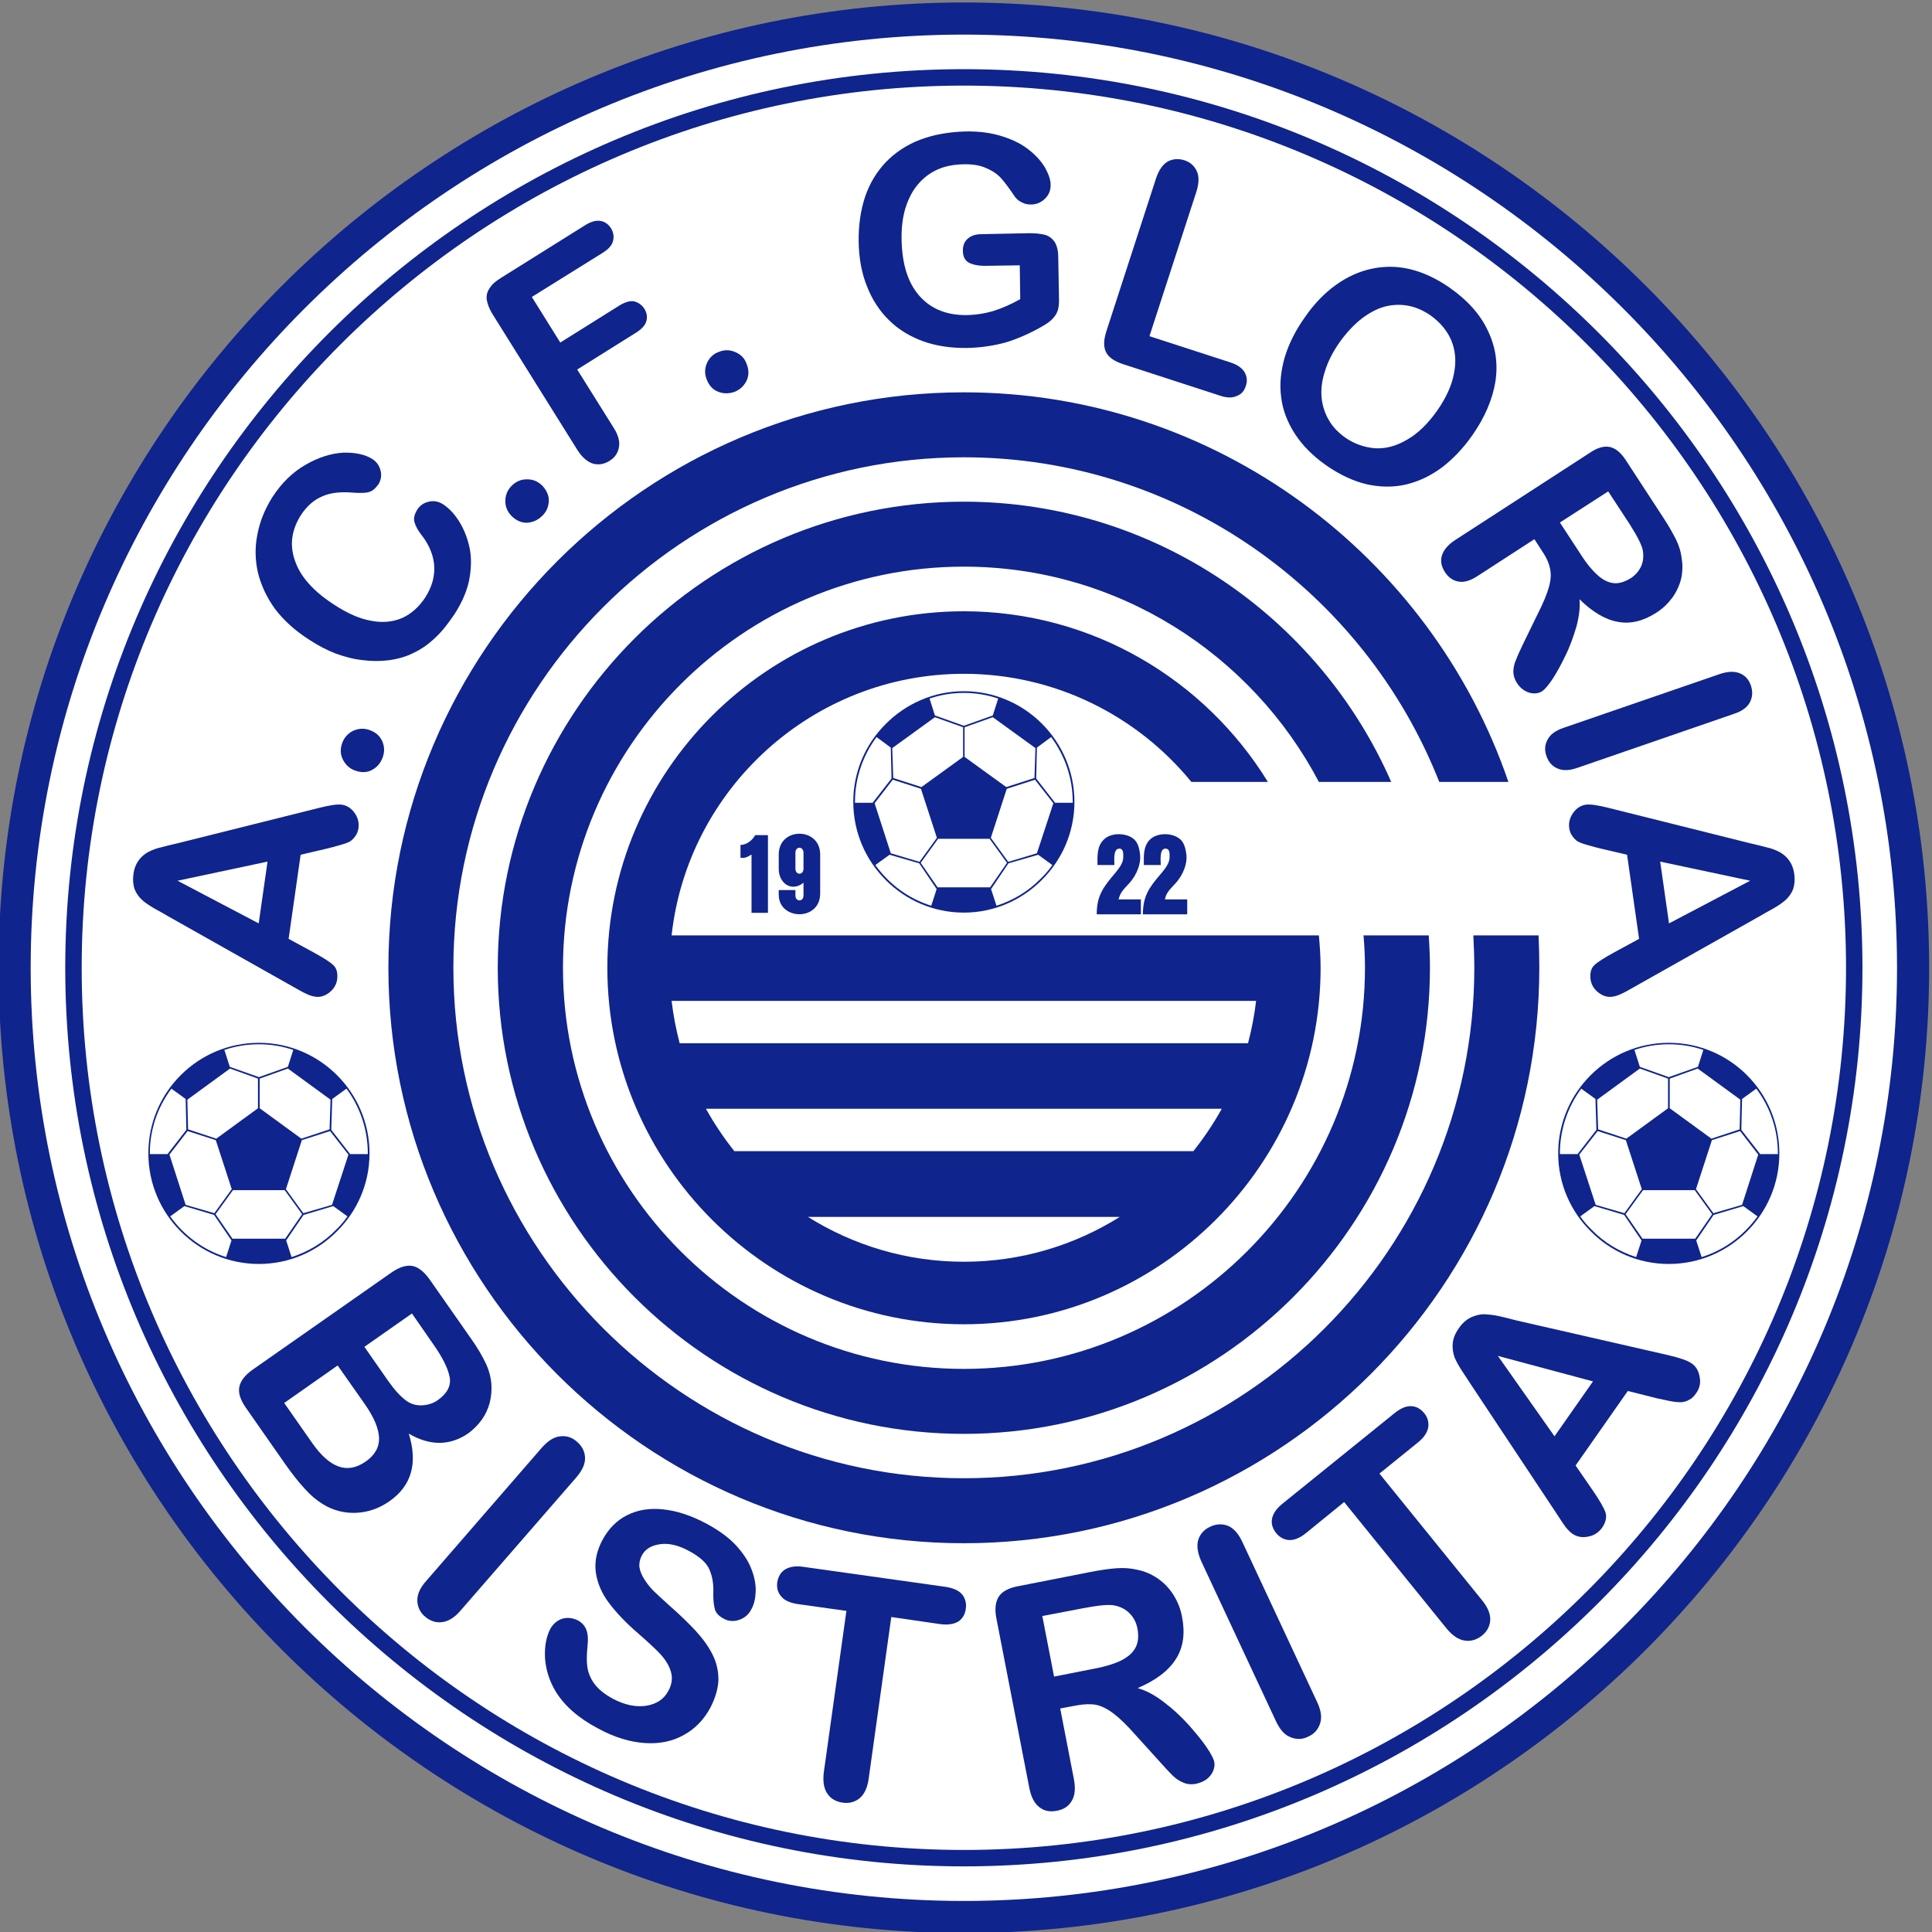 <?xml version="1.0" encoding="UTF-8" standalone="no"?>
<svg
   version="1.1"
   id="svg2"
   xml:space="preserve"
   width="275"
   height="275"
   viewBox="0 0 275 275"
   sodipodi:docname="acf-gloria-1922-bistrita-vector-logo.svg"
   inkscape:version="1.1 (c68e22c387, 2021-05-23)"
   xmlns:inkscape="http://www.inkscape.org/namespaces/inkscape"
   xmlns:sodipodi="http://sodipodi.sourceforge.net/DTD/sodipodi-0.dtd"
   xmlns="http://www.w3.org/2000/svg"
   xmlns:svg="http://www.w3.org/2000/svg"
   xmlns:rdf="http://www.w3.org/1999/02/22-rdf-syntax-ns#"
   xmlns:cc="http://creativecommons.org/ns#"
   xmlns:dc="http://purl.org/dc/elements/1.1/"><rect x="0" y="0" width="275" height="275" fill="#808080" stroke="none"/><defs
     id="defs6"><clipPath
       clipPathUnits="userSpaceOnUse"
       id="clipPath18"><path
         d="M 0,600 H 800 V 0 H 0 Z"
         id="path16" /></clipPath></defs><sodipodi:namedview
     pagecolor="#ffffff"
     bordercolor="#666666"
     borderopacity="1"
     objecttolerance="10"
     gridtolerance="10"
     guidetolerance="10"
     inkscape:pageopacity="0"
     inkscape:pageshadow="2"
     inkscape:window-width="1920"
     inkscape:window-height="1017"
     id="namedview4"
     inkscape:pagecheckerboard="true"
     showgrid="false"
     inkscape:zoom="1.4707821"
     inkscape:cx="99.606869"
     inkscape:cy="147.20059"
     inkscape:window-x="-8"
     inkscape:window-y="-8"
     inkscape:window-maximized="1"
     inkscape:current-layer="g10" /><g
     id="g10"
     inkscape:groupmode="layer"
     inkscape:label="acf-gloria-1922-bistrita-vector-logo"
     transform="matrix(1.333,0,0,-1.333,-341.655,591.679)"><g
       id="g12"
       transform="matrix(0.717,0,0,0.717,72.427,125.43)"><g
         id="g14"
         clip-path="url(#clipPath18)"><g
           id="g20"
           transform="translate(400,156.241)"><path
             d="m 0,0 c 79.164,0 143.759,64.595 143.759,143.759 0,79.164 -64.595,143.759 -143.759,143.759 -79.165,0 -143.759,-64.595 -143.759,-143.759 C -143.759,64.595 -79.165,0 0,0"
             style="fill:#0f248c;fill-opacity:1;fill-rule:nonzero;stroke:none"
             id="path22" /></g><g
           id="g24"
           transform="translate(400,161.024)"><path
             d="m 0,0 c 76.535,0 138.975,62.44 138.975,138.976 0,76.535 -62.44,138.975 -138.975,138.975 -76.535,0 -138.976,-62.44 -138.976,-138.975 C -138.976,62.44 -76.535,0 0,0"
             style="fill:#ffffff;fill-opacity:1;fill-rule:nonzero;stroke:none"
             id="path26" /></g><g
           id="g28"
           transform="translate(400,166.174)"><path
             d="m 0,0 c 73.688,0 133.826,60.139 133.826,133.826 0,73.687 -60.138,133.827 -133.826,133.827 -73.687,0 -133.827,-60.14 -133.827,-133.827 C -133.827,60.139 -73.687,0 0,0"
             style="fill:#0f248c;fill-opacity:1;fill-rule:nonzero;stroke:none"
             id="path30" /></g><g
           id="g32"
           transform="translate(400,168.619)"><path
             d="m 0,0 c 72.372,0 131.381,59.008 131.381,131.381 0,72.372 -59.009,131.38 -131.381,131.38 -72.373,0 -131.38,-59.008 -131.38,-131.38 C -131.38,59.008 -72.373,0 0,0"
             style="fill:#ffffff;fill-opacity:1;fill-rule:nonzero;stroke:none"
             id="path34" /></g><g
           id="g36"
           transform="translate(400,376.024)"><path
             d="M 0,0 C 32.096,0 59.666,-20.083 70.802,-48.346 H 81.1 C 69.561,-14.643 37.5,9.676 0,9.676 c -47.214,0 -85.701,-38.487 -85.701,-85.7 0,-47.213 38.487,-85.701 85.701,-85.701 47.213,0 85.701,38.488 85.701,85.701 0,1.607 -0.037,3.213 -0.111,4.82 h -9.713 c 0.074,-1.607 0.146,-3.213 0.146,-4.82 0,-41.846 -34.14,-76.023 -76.023,-76.023 -41.846,0 -76.024,34.177 -76.024,76.023 C -76.024,-34.142 -41.846,0 0,0"
             style="fill:#0f248c;fill-opacity:1;fill-rule:nonzero;stroke:none"
             id="path38" /></g><g
           id="g40"
           transform="translate(400,369.415)"><path
             d="M 0,0 C 28.371,0 52.91,-17.198 63.646,-41.736 H 52.873 C 42.868,-22.712 22.895,-9.676 0,-9.676 c -32.9,0 -59.702,-26.839 -59.702,-59.739 0,-32.9 26.802,-59.738 59.702,-59.738 32.9,0 59.738,26.838 59.738,59.738 0,1.607 -0.072,3.214 -0.218,4.82 h 9.712 c 0.11,-1.606 0.182,-3.213 0.182,-4.82 0,-38.231 -31.184,-69.415 -69.414,-69.415 -38.231,0 -69.415,31.184 -69.415,69.415 C -69.415,-31.184 -38.231,0 0,0"
             style="fill:#0f248c;fill-opacity:1;fill-rule:nonzero;stroke:none"
             id="path42" /></g><g
           id="g44"
           transform="translate(400,343.781)"><path
             d="M 0,0 C 13.619,0 25.852,-6.281 33.886,-16.103 H 45.277 C 35.93,-0.876 19.098,9.311 0,9.311 c -29.249,0 -53.093,-23.844 -53.093,-53.092 0,-29.248 23.844,-53.092 53.093,-53.092 29.248,0 53.129,23.844 53.129,53.092 0,1.606 -0.109,3.213 -0.256,4.82 H -43.526 C -41.116,-17.089 -22.493,0 0,0"
             style="fill:#0f248c;fill-opacity:1;fill-rule:nonzero;stroke:none"
             id="path46" /></g><g
           id="g48"
           transform="translate(368.378,308.179)"><path
             d="M 0,0 V 8.69 C -0.438,8.435 -0.913,8.07 -1.643,8.216 v 1.899 c 0.876,0 1.752,0.657 2.191,1.46 H 2.446 V 0 Z"
             style="fill:#0f248c;fill-opacity:1;fill-rule:nonzero;stroke:none"
             id="path50" /></g><g
           id="g52"
           transform="translate(374.914,317.125)"><path
             d="m 0,0 v -2.374 c 0,-0.985 1.205,-0.985 1.205,0 V 0 C 1.205,0.986 0,1.022 0,0 m 0,-5.55 v -0.804 c 0,-0.986 1.205,-0.986 1.205,0 v 1.899 c -1.716,-1.424 -3.688,-0.146 -3.688,2.045 v 2.154 c 0,4.127 6.171,4.127 6.171,0 v -5.806 c 0,-4.162 -6.171,-4.016 -6.171,-0.182 v 0.694 z"
             style="fill:#0f248c;fill-opacity:1;fill-rule:nonzero;stroke:none"
             id="path54" /></g><g
           id="g56"
           transform="translate(419.791,307.96)"><path
             d="m 0,0 c 0,2.702 0.877,3.944 2.701,6.098 0.841,0.986 1.242,1.716 1.242,2.337 0,0.475 0.11,1.351 -0.584,1.351 -0.949,0 -0.73,-1.789 -0.73,-2.446 H 0.109 C 0.109,8.691 0,10.115 1.059,11.137 2.081,12.16 4.163,12.16 5.33,11.356 6.025,10.881 6.354,10.042 6.463,8.764 6.572,7.595 6.025,5.879 4.746,4.528 4.053,3.761 3.506,3.287 3.25,2.228 H 6.572 V 0 Z"
             style="fill:#0f248c;fill-opacity:1;fill-rule:nonzero;stroke:none"
             id="path58" /></g><g
           id="g60"
           transform="translate(426.656,307.96)"><path
             d="m 0,0 c 0.036,2.702 0.875,3.944 2.738,6.098 0.84,0.986 1.241,1.716 1.241,2.337 0,0.475 0.111,1.351 -0.62,1.351 -0.914,0 -0.693,-1.789 -0.693,-2.446 h -2.52 c 0,1.351 -0.11,2.775 0.913,3.797 1.058,1.023 3.14,1.023 4.272,0.219 C 6.061,10.881 6.354,10.042 6.499,8.764 6.608,7.595 6.061,5.879 4.783,4.528 4.09,3.761 3.505,3.287 3.286,2.228 H 6.608 V 0 Z"
             style="fill:#0f248c;fill-opacity:1;fill-rule:nonzero;stroke:none"
             id="path62" /></g><g
           id="g64"
           transform="translate(400,341.188)"><path
             d="m 0,0 c 9.055,0 16.468,-7.412 16.468,-16.468 0,-4.565 -1.863,-8.654 -4.857,-11.648 C 8.617,-31.11 4.527,-32.973 0,-32.973 c -9.056,0 -16.468,7.413 -16.468,16.505 0,4.528 1.862,8.654 4.856,11.612 C -8.618,-1.862 -4.528,0 0,0"
             style="fill:#0f248c;fill-opacity:1;fill-rule:nonzero;stroke:none"
             id="path66" /></g><g
           id="g68"
           transform="translate(393.61,326.656)"><path
             d="m 0,0 -4.199,1.351 -2.702,-3.505 2.41,-7.45 4.272,-1.277 2.593,3.578 z"
             style="fill:#ffffff;fill-opacity:1;fill-rule:nonzero;stroke:none"
             id="path70" /></g><g
           id="g72"
           transform="translate(399.89,331.403)"><path
             d="m 0,0 v 4.418 l -4.199,1.497 -6.354,-4.601 0.146,-4.455 4.199,-1.351 z"
             style="fill:#ffffff;fill-opacity:1;fill-rule:nonzero;stroke:none"
             id="path74" /></g><g
           id="g76"
           transform="translate(406.316,326.911)"><path
             d="M 0,0 4.2,1.351 4.346,5.806 -2.008,10.407 -6.207,8.91 V 4.492 Z"
             style="fill:#ffffff;fill-opacity:1;fill-rule:nonzero;stroke:none"
             id="path78" /></g><g
           id="g80"
           transform="translate(404.017,319.353)"><path
             d="M 0,0 2.593,-3.578 6.864,-2.3 9.312,5.149 6.573,8.654 2.373,7.303 Z"
             style="fill:#ffffff;fill-opacity:1;fill-rule:nonzero;stroke:none"
             id="path82" /></g><g
           id="g84"
           transform="translate(403.906,311.977)"><path
             d="M 0,0 2.52,3.652 -0.072,7.23 H -7.74 L -10.333,3.652 -7.813,0 Z"
             style="fill:#ffffff;fill-opacity:1;fill-rule:nonzero;stroke:none"
             id="path86" /></g><g
           id="g88"
           transform="translate(416.213,324.574)"><path
             d="m 0,0 v 0.146 c 0,3.579 -1.205,6.938 -3.214,9.64 L -5.332,8.216 -5.441,3.615 -2.63,0 Z"
             style="fill:#ffffff;fill-opacity:1;fill-rule:nonzero;stroke:none"
             id="path90" /></g><g
           id="g92"
           transform="translate(404.856,309.238)"><path
             d="m 0,0 c 2.52,0.803 4.783,2.191 6.572,4.017 0.657,0.62 1.242,1.314 1.753,2.045 L 6.208,7.595 1.789,6.317 -0.804,2.483 Z"
             style="fill:#ffffff;fill-opacity:1;fill-rule:nonzero;stroke:none"
             id="path94" /></g><g
           id="g96"
           transform="translate(386.818,315.3)"><path
             d="M 0,0 C 2.045,-2.849 4.93,-5.003 8.326,-6.062 L 9.129,-3.579 6.536,0.255 2.118,1.533 Z"
             style="fill:#ffffff;fill-opacity:1;fill-rule:nonzero;stroke:none"
             id="path98" /></g><g
           id="g100"
           transform="translate(387,334.36)"><path
             d="m 0,0 c -2.008,-2.702 -3.213,-6.062 -3.213,-9.64 v -0.146 h 2.629 l 2.812,3.615 -0.11,4.601 z"
             style="fill:#ffffff;fill-opacity:1;fill-rule:nonzero;stroke:none"
             id="path102" /></g><g
           id="g104"
           transform="translate(400,340.933)"><path
             d="M 0,0 C -1.79,0 -3.505,-0.292 -5.112,-0.84 L -4.309,-3.359 0,-4.893 4.309,-3.359 5.112,-0.84 C 3.506,-0.292 1.789,0 0,0"
             style="fill:#ffffff;fill-opacity:1;fill-rule:nonzero;stroke:none"
             id="path106" /></g><g
           id="g108"
           transform="translate(295.019,288.826)"><path
             d="m 0,0 c 9.056,0 16.468,-7.376 16.468,-16.468 0,-4.528 -1.862,-8.654 -4.856,-11.612 C 8.654,-31.074 4.528,-32.937 0,-32.937 c -9.092,0 -16.468,7.414 -16.468,16.469 0,4.565 1.826,8.655 4.82,11.648 C -8.654,-1.826 -4.564,0 0,0"
             style="fill:#0f248c;fill-opacity:1;fill-rule:nonzero;stroke:none"
             id="path110" /></g><g
           id="g112"
           transform="translate(288.593,274.33)"><path
             d="m 0,0 -4.199,1.352 -2.702,-3.506 2.41,-7.487 4.272,-1.241 2.593,3.579 z"
             style="fill:#ffffff;fill-opacity:1;fill-rule:nonzero;stroke:none"
             id="path114" /></g><g
           id="g116"
           transform="translate(294.873,279.077)"><path
             d="m 0,0 v 4.418 l -4.163,1.497 -6.353,-4.637 0.109,-4.419 4.199,-1.387 z"
             style="fill:#ffffff;fill-opacity:1;fill-rule:nonzero;stroke:none"
             id="path118" /></g><g
           id="g120"
           transform="translate(301.337,274.549)"><path
             d="M 0,0 4.199,1.388 4.345,5.807 -2.009,10.443 -6.208,8.946 V 4.528 Z"
             style="fill:#ffffff;fill-opacity:1;fill-rule:nonzero;stroke:none"
             id="path122" /></g><g
           id="g124"
           transform="translate(299.036,267.027)"><path
             d="M 0,0 2.593,-3.579 6.865,-2.338 9.312,5.148 6.573,8.654 2.374,7.303 Z"
             style="fill:#ffffff;fill-opacity:1;fill-rule:nonzero;stroke:none"
             id="path126" /></g><g
           id="g128"
           transform="translate(298.927,259.65)"><path
             d="M 0,0 2.52,3.652 -0.073,7.23 H -7.778 L -10.37,3.652 -7.851,0 Z"
             style="fill:#ffffff;fill-opacity:1;fill-rule:nonzero;stroke:none"
             id="path130" /></g><g
           id="g132"
           transform="translate(311.232,272.248)"><path
             d="M 0,0 V 0.11 C 0,3.725 -1.205,7.084 -3.177,9.75 L -5.295,8.217 -5.441,3.615 -2.629,0 Z"
             style="fill:#ffffff;fill-opacity:1;fill-rule:nonzero;stroke:none"
             id="path134" /></g><g
           id="g136"
           transform="translate(299.876,256.912)"><path
             d="M 0,0 C 2.52,0.804 4.784,2.191 6.573,4.018 7.23,4.638 7.814,5.332 8.326,6.062 L 6.208,7.596 1.79,6.281 -0.803,2.482 Z"
             style="fill:#ffffff;fill-opacity:1;fill-rule:nonzero;stroke:none"
             id="path138" /></g><g
           id="g140"
           transform="translate(281.801,262.975)"><path
             d="M 0,0 C 2.045,-2.85 4.93,-5.004 8.326,-6.062 L 9.129,-3.58 6.536,0.219 2.118,1.533 Z"
             style="fill:#ffffff;fill-opacity:1;fill-rule:nonzero;stroke:none"
             id="path142" /></g><g
           id="g144"
           transform="translate(281.984,281.998)"><path
             d="m 0,0 c -2.008,-2.666 -3.213,-6.025 -3.213,-9.64 v -0.11 h 2.629 l 2.811,3.615 -0.109,4.602 z"
             style="fill:#ffffff;fill-opacity:1;fill-rule:nonzero;stroke:none"
             id="path146" /></g><g
           id="g148"
           transform="translate(295.019,288.607)"><path
             d="M 0,0 C -1.826,0 -3.542,-0.293 -5.148,-0.84 L -4.345,-3.359 0,-4.893 4.309,-3.359 5.112,-0.84 C 3.505,-0.293 1.79,0 0,0"
             style="fill:#ffffff;fill-opacity:1;fill-rule:nonzero;stroke:none"
             id="path150" /></g><g
           id="g152"
           transform="translate(423.224,262.9)"><path
             d="m 0,0 c -6.756,-4.235 -14.716,-6.682 -23.224,-6.682 -8.508,0 -16.468,2.447 -23.223,6.682 z"
             style="fill:#ffffff;fill-opacity:1;fill-rule:nonzero;stroke:none"
             id="path154" /></g><g
           id="g156"
           transform="translate(438.414,279.004)"><path
             d="m 0,0 c -1.242,-2.228 -2.666,-4.346 -4.236,-6.316 h -68.356 c -1.57,1.97 -2.994,4.088 -4.236,6.316 z"
             style="fill:#ffffff;fill-opacity:1;fill-rule:nonzero;stroke:none"
             id="path158" /></g><g
           id="g160"
           transform="translate(443.525,295.07)"><path
             d="m 0,0 c -0.256,-2.154 -0.657,-4.236 -1.205,-6.316 h -84.641 c -0.548,2.08 -0.95,4.162 -1.205,6.316 z"
             style="fill:#ffffff;fill-opacity:1;fill-rule:nonzero;stroke:none"
             id="path162" /></g><g
           id="g164"
           transform="translate(317.805,248.514)"><path
             d="m 0,0 -7.083,-4.966 3.541,-5.075 c 0.986,-1.389 1.862,-2.337 2.666,-2.922 0.767,-0.584 1.68,-0.803 2.666,-0.693 0.766,0.072 1.46,0.328 2.081,0.767 1.387,0.985 1.972,2.118 1.753,3.395 -0.256,1.314 -1.06,2.958 -2.483,4.967 z m -7.011,-13.51 -4.053,5.77 -7.96,-5.588 4.163,-5.951 c 2.629,-3.762 5.258,-4.674 7.96,-2.776 1.387,0.95 2.045,2.155 2.008,3.543 -0.073,1.423 -0.767,3.067 -2.118,5.002 m -11.867,-8.91 -5.842,8.361 c -0.84,1.205 -1.169,2.229 -0.986,3.141 0.182,0.877 0.84,1.754 2.045,2.594 L -3.104,6.062 C -1.898,6.901 -0.876,7.23 0.037,7.084 0.913,6.938 1.79,6.244 2.629,5.076 l 6.208,-8.873 c 0.913,-1.278 1.606,-2.483 2.118,-3.543 0.511,-1.058 0.803,-2.154 0.876,-3.213 0.073,-0.949 -0.037,-1.861 -0.255,-2.775 -0.256,-0.912 -0.621,-1.715 -1.169,-2.483 -0.548,-0.767 -1.205,-1.423 -1.971,-2.007 -2.74,-1.9 -5.734,-1.936 -8.911,-0.075 1.388,-4.418 0.402,-7.777 -2.884,-10.077 -1.534,-1.059 -3.177,-1.643 -4.966,-1.717 -1.789,-0.073 -3.433,0.366 -4.929,1.279 -0.95,0.584 -1.863,1.351 -2.739,2.337 -0.913,0.985 -1.862,2.191 -2.885,3.651"
             style="fill:#0f248c;fill-opacity:1;fill-rule:nonzero;stroke:none"
             id="path166" /></g><g
           id="g168"
           transform="translate(319.923,208.676)"><path
             d="m 0,0 17.235,19.864 c 0.913,1.023 1.826,1.607 2.739,1.681 0.912,0.109 1.752,-0.147 2.483,-0.804 0.767,-0.657 1.168,-1.461 1.205,-2.374 0.036,-0.912 -0.402,-1.898 -1.315,-2.957 L 5.112,-4.418 C 4.199,-5.477 3.286,-6.024 2.337,-6.134 c -0.913,-0.11 -1.753,0.183 -2.52,0.84 -0.73,0.62 -1.095,1.424 -1.131,2.337 C -1.351,-2.008 -0.913,-1.021 0,0"
             style="fill:#0f248c;fill-opacity:1;fill-rule:nonzero;stroke:none"
             id="path170" /></g><g
           id="g172"
           transform="translate(362.244,189.799)"><path
             d="m 0,0 c -0.95,-1.754 -2.264,-3.141 -3.944,-4.054 -1.68,-0.95 -3.615,-1.35 -5.806,-1.205 -2.19,0.146 -4.527,0.84 -6.937,2.155 -2.922,1.533 -5.003,3.359 -6.317,5.477 -0.913,1.497 -1.461,3.141 -1.607,4.893 -0.11,1.753 0.146,3.286 0.803,4.527 0.402,0.694 0.986,1.205 1.753,1.461 0.766,0.219 1.534,0.146 2.337,-0.256 0.621,-0.328 1.059,-0.84 1.278,-1.46 0.219,-0.62 0.255,-1.424 0.146,-2.374 -0.11,-1.131 -0.146,-2.154 -0.037,-2.994 0.11,-0.875 0.438,-1.716 1.023,-2.556 0.584,-0.803 1.497,-1.569 2.775,-2.264 1.789,-0.95 3.432,-1.278 4.966,-1.059 1.57,0.256 2.666,0.986 3.323,2.228 0.511,0.95 0.657,1.899 0.365,2.848 -0.255,0.912 -0.803,1.789 -1.57,2.629 -0.767,0.803 -1.863,1.826 -3.25,3.03 -1.863,1.607 -3.323,3.141 -4.382,4.565 -1.095,1.425 -1.716,2.921 -1.972,4.528 -0.219,1.607 0.11,3.25 1.023,4.93 0.876,1.605 2.081,2.847 3.615,3.614 1.57,0.804 3.359,1.096 5.404,0.876 2.045,-0.219 4.163,-0.912 6.427,-2.117 C 1.241,26.436 2.702,25.377 3.761,24.245 4.856,23.076 5.623,21.908 6.098,20.703 6.572,19.498 6.792,18.366 6.755,17.344 6.719,16.321 6.536,15.408 6.098,14.643 5.733,13.911 5.148,13.4 4.345,13.107 3.542,12.816 2.738,12.853 2.008,13.254 c -0.694,0.365 -1.132,0.804 -1.314,1.351 -0.147,0.511 -0.256,1.278 -0.256,2.264 0.073,1.424 -0.109,2.629 -0.548,3.652 -0.401,1.022 -1.46,1.971 -3.103,2.848 -1.571,0.84 -2.958,1.168 -4.273,0.986 -1.314,-0.183 -2.227,-0.73 -2.739,-1.716 -0.292,-0.584 -0.401,-1.168 -0.328,-1.753 0.11,-0.62 0.365,-1.205 0.767,-1.825 0.402,-0.622 0.84,-1.169 1.314,-1.644 0.475,-0.476 1.315,-1.241 2.447,-2.265 1.461,-1.277 2.738,-2.519 3.834,-3.687 C -1.096,10.26 -0.256,9.092 0.329,7.924 0.913,6.754 1.205,5.514 1.205,4.199 1.168,2.885 0.767,1.496 0,0"
             style="fill:#0f248c;fill-opacity:1;fill-rule:nonzero;stroke:none"
             id="path174" /></g><g
           id="g176"
           transform="translate(396.495,202.25)"><path
             d="m 0,0 -7.303,1.059 -3.36,-24.028 c -0.182,-1.386 -0.657,-2.373 -1.351,-2.957 -0.73,-0.584 -1.57,-0.803 -2.556,-0.657 -0.986,0.146 -1.752,0.585 -2.263,1.351 -0.512,0.767 -0.694,1.826 -0.512,3.212 l 3.36,23.992 -7.304,1.022 c -1.131,0.182 -1.935,0.548 -2.409,1.132 -0.511,0.584 -0.694,1.278 -0.585,2.118 0.146,0.84 0.512,1.496 1.169,1.899 0.657,0.401 1.533,0.547 2.629,0.401 L 0.803,5.55 C 1.935,5.367 2.775,5.002 3.25,4.418 3.724,3.834 3.907,3.104 3.797,2.301 3.688,1.46 3.323,0.84 2.702,0.401 2.044,0 1.168,-0.146 0,0"
             style="fill:#0f248c;fill-opacity:1;fill-rule:nonzero;stroke:none"
             id="path178" /></g><g
           id="g180"
           transform="translate(417.783,204.623)"><path
             d="m 0,0 -6.099,-1.168 1.753,-9.02 5.916,1.168 c 1.606,0.293 2.92,0.694 3.944,1.169 1.058,0.511 1.789,1.132 2.226,1.899 0.439,0.766 0.549,1.753 0.328,2.921 C 7.887,-2.117 7.521,-1.388 6.9,-0.767 6.316,-0.182 5.586,0.219 4.673,0.402 3.834,0.584 2.3,0.437 0,0 m -1.096,-14.496 -2.338,-0.438 2.045,-10.553 c 0.256,-1.388 0.147,-2.447 -0.328,-3.214 -0.474,-0.803 -1.205,-1.278 -2.191,-1.46 -1.059,-0.22 -1.935,-0.036 -2.665,0.548 -0.731,0.584 -1.204,1.533 -1.461,2.847 l -4.893,25.196 c -0.292,1.424 -0.146,2.556 0.365,3.323 0.511,0.767 1.498,1.278 2.921,1.534 L 1.131,5.404 c 1.498,0.292 2.775,0.475 3.871,0.548 1.096,0.073 2.081,0 2.994,-0.22 1.133,-0.218 2.154,-0.657 3.104,-1.314 0.949,-0.657 1.716,-1.461 2.337,-2.445 0.62,-0.987 1.059,-2.082 1.278,-3.287 0.474,-2.448 0.182,-4.528 -0.913,-6.245 -1.096,-1.752 -2.994,-3.176 -5.697,-4.345 1.315,-0.365 2.629,-1.096 3.944,-2.117 1.314,-0.987 2.519,-2.119 3.615,-3.323 1.096,-1.242 2.009,-2.338 2.702,-3.36 0.695,-1.023 1.059,-1.753 1.132,-2.154 0.11,-0.439 0.037,-0.876 -0.146,-1.351 -0.182,-0.475 -0.511,-0.877 -0.95,-1.242 -0.437,-0.328 -0.949,-0.547 -1.57,-0.694 -0.729,-0.146 -1.424,-0.072 -1.972,0.183 -0.583,0.256 -1.094,0.585 -1.569,1.06 -0.475,0.473 -1.132,1.168 -1.936,2.08 l -3.542,3.908 c -1.278,1.46 -2.373,2.518 -3.286,3.213 -0.913,0.693 -1.789,1.132 -2.629,1.314 -0.839,0.147 -1.826,0.11 -2.994,-0.109"
             style="fill:#0f248c;fill-opacity:1;fill-rule:nonzero;stroke:none"
             id="path182" /></g><g
           id="g184"
           transform="translate(446.483,187.79)"><path
             d="m 0,0 -11.138,23.844 c -0.547,1.241 -0.693,2.301 -0.437,3.177 0.292,0.876 0.876,1.533 1.752,1.935 0.914,0.439 1.826,0.475 2.666,0.147 0.877,-0.366 1.57,-1.169 2.154,-2.411 L 6.134,2.848 C 6.719,1.606 6.864,0.548 6.572,-0.329 6.28,-1.241 5.696,-1.899 4.783,-2.301 3.907,-2.739 3.03,-2.739 2.154,-2.374 1.278,-2.045 0.584,-1.241 0,0"
             style="fill:#0f248c;fill-opacity:1;fill-rule:nonzero;stroke:none"
             id="path186" /></g><g
           id="g188"
           transform="translate(467.625,229.307)"><path
             d="M 0,0 -5.732,-4.637 9.531,-23.479 c 0.875,-1.058 1.278,-2.081 1.241,-2.994 -0.073,-0.913 -0.474,-1.679 -1.241,-2.3 -0.803,-0.621 -1.643,-0.876 -2.556,-0.731 -0.913,0.11 -1.827,0.731 -2.703,1.789 l -15.262,18.842 -5.697,-4.637 c -0.913,-0.73 -1.752,-1.058 -2.483,-1.023 -0.767,0.037 -1.424,0.402 -1.935,1.023 -0.547,0.694 -0.767,1.388 -0.622,2.155 0.147,0.767 0.659,1.497 1.498,2.191 l 16.723,13.51 c 0.914,0.73 1.717,1.095 2.521,1.058 C -0.219,5.368 0.402,5.003 0.949,4.346 1.461,3.725 1.644,2.994 1.533,2.229 1.389,1.498 0.914,0.73 0,0"
             style="fill:#0f248c;fill-opacity:1;fill-rule:nonzero;stroke:none"
             id="path190" /></g><g
           id="g192"
           transform="translate(487.964,230.221)"><path
             d="M 0,0 5.733,8.179 -8.435,11.977 Z M 15.264,5.659 10.918,6.755 3.141,-4.346 5.733,-8.107 c 1.022,-1.497 1.643,-2.556 1.862,-3.25 0.219,-0.694 0.037,-1.46 -0.511,-2.264 -0.511,-0.693 -1.204,-1.168 -2.081,-1.315 -0.877,-0.182 -1.643,-0.036 -2.301,0.403 -0.365,0.256 -0.693,0.584 -1.022,0.985 -0.292,0.402 -0.73,1.023 -1.204,1.789 L -12.415,7.667 c -0.365,0.548 -0.803,1.242 -1.314,2.009 -0.512,0.766 -0.913,1.497 -1.168,2.118 -0.22,0.657 -0.33,1.351 -0.256,2.081 0.072,0.73 0.365,1.461 0.912,2.228 0.512,0.766 1.133,1.278 1.79,1.606 0.657,0.293 1.314,0.475 2.008,0.475 0.657,-0.038 1.35,-0.11 2.045,-0.256 0.657,-0.147 1.571,-0.366 2.666,-0.657 l 22.674,-5.185 c 1.717,-0.402 2.885,-0.803 3.506,-1.242 0.621,-0.438 1.023,-1.096 1.169,-2.008 0.183,-0.877 0,-1.717 -0.548,-2.447 C 20.777,5.951 20.448,5.623 20.047,5.439 19.682,5.221 19.316,5.111 18.878,5.075 c -0.401,0 -0.984,0.036 -1.716,0.183 -0.694,0.146 -1.35,0.291 -1.898,0.401"
             style="fill:#0f248c;fill-opacity:1;fill-rule:nonzero;stroke:none"
             id="path194" /></g><g
           id="g196"
           transform="translate(294.983,306.609)"><path
             d="M 0,0 1.315,9.202 -12.086,6.354 Z M 10.297,11.174 6.244,10.224 4.455,-2.3 8.216,-4.345 c 1.461,-0.803 2.447,-1.424 2.921,-1.899 0.475,-0.438 0.657,-1.168 0.548,-2.082 -0.109,-0.802 -0.511,-1.46 -1.168,-1.97 -0.658,-0.512 -1.351,-0.731 -2.081,-0.621 -0.439,0.073 -0.841,0.181 -1.279,0.401 -0.438,0.183 -1.022,0.511 -1.789,0.949 L -13.547,1.096 c -0.548,0.328 -1.205,0.694 -1.935,1.095 -0.767,0.438 -1.424,0.876 -1.899,1.314 -0.474,0.439 -0.84,0.95 -1.095,1.571 -0.219,0.657 -0.292,1.387 -0.183,2.227 0.11,0.876 0.402,1.57 0.804,2.118 0.401,0.548 0.912,0.95 1.46,1.242 0.584,0.292 1.168,0.511 1.826,0.657 0.621,0.182 1.461,0.365 2.52,0.62 l 21.032,5.259 c 1.606,0.401 2.739,0.584 3.432,0.474 0.694,-0.109 1.315,-0.474 1.826,-1.168 0.511,-0.694 0.73,-1.461 0.621,-2.3 C 14.789,13.73 14.643,13.328 14.387,13 14.168,12.671 13.913,12.415 13.584,12.196 13.219,12.014 12.744,11.831 12.05,11.648 11.393,11.466 10.809,11.283 10.297,11.174"
             style="fill:#0f248c;fill-opacity:1;fill-rule:nonzero;stroke:none"
             id="path198" /></g><g
           id="g200"
           transform="translate(313.459,331.366)"><path
             d="M 0,0 C -0.292,-0.84 -0.803,-1.461 -1.533,-1.862 -2.264,-2.3 -3.14,-2.337 -4.089,-2.008 c -0.84,0.292 -1.425,0.84 -1.826,1.606 -0.402,0.767 -0.438,1.607 -0.147,2.447 0.293,0.84 0.841,1.46 1.607,1.862 0.804,0.365 1.607,0.438 2.447,0.146 0.949,-0.328 1.57,-0.876 1.935,-1.679 C 0.256,1.606 0.292,0.803 0,0"
             style="fill:#0f248c;fill-opacity:1;fill-rule:nonzero;stroke:none"
             id="path202" /></g><g
           id="g204"
           transform="translate(322.406,369.049)"><path
             d="m 0,0 c 0.84,-0.548 1.607,-1.314 2.3,-2.374 0.694,-1.058 1.242,-2.3 1.607,-3.797 0.365,-1.46 0.365,-3.104 0.073,-4.82 -0.292,-1.753 -1.059,-3.542 -2.227,-5.367 -0.913,-1.351 -1.826,-2.557 -2.848,-3.506 -0.986,-0.949 -2.045,-1.716 -3.214,-2.264 -1.131,-0.584 -2.41,-0.949 -3.834,-1.132 -1.241,-0.146 -2.556,-0.146 -3.87,0.037 -1.351,0.146 -2.666,0.511 -3.981,0.986 -1.314,0.511 -2.629,1.204 -3.906,2.045 -2.118,1.351 -3.798,2.884 -5.076,4.564 -1.242,1.716 -2.081,3.505 -2.556,5.404 -0.438,1.935 -0.475,3.834 -0.073,5.769 0.365,1.935 1.132,3.761 2.228,5.514 1.387,2.118 3.03,3.725 4.965,4.82 1.899,1.096 3.761,1.68 5.587,1.789 1.789,0.037 3.25,-0.255 4.382,-0.985 0.584,-0.402 0.986,-0.95 1.168,-1.681 0.183,-0.73 0.073,-1.387 -0.292,-2.008 -0.475,-0.657 -0.949,-1.095 -1.497,-1.205 -0.511,-0.145 -1.314,-0.145 -2.374,-0.073 -1.752,0.146 -3.249,0 -4.491,-0.548 -1.241,-0.511 -2.337,-1.46 -3.213,-2.811 -1.388,-2.191 -1.716,-4.455 -0.876,-6.792 0.803,-2.373 2.738,-4.528 5.769,-6.5 2.045,-1.351 3.907,-2.154 5.623,-2.446 1.716,-0.328 3.25,-0.146 4.601,0.438 1.351,0.621 2.483,1.643 3.396,3.031 0.986,1.534 1.424,3.067 1.351,4.601 -0.073,1.534 -0.658,3.067 -1.753,4.528 -0.548,0.694 -0.949,1.314 -1.132,1.935 -0.255,0.62 -0.109,1.278 0.366,2.045 0.401,0.62 0.985,1.022 1.716,1.168 C -1.351,0.548 -0.657,0.402 0,0"
             style="fill:#0f248c;fill-opacity:1;fill-rule:nonzero;stroke:none"
             id="path206" /></g><g
           id="g208"
           transform="translate(337.121,367.224)"><path
             d="m 0,0 c -0.621,-0.584 -1.387,-0.913 -2.227,-0.949 -0.84,0 -1.644,0.365 -2.337,1.095 -0.584,0.657 -0.876,1.388 -0.84,2.264 0.036,0.876 0.365,1.607 1.023,2.227 0.657,0.621 1.423,0.913 2.3,0.877 0.876,0 1.606,-0.365 2.227,-0.986 C 0.803,3.798 1.132,2.994 1.059,2.154 0.986,1.314 0.658,0.584 0,0"
             style="fill:#0f248c;fill-opacity:1;fill-rule:nonzero;stroke:none"
             id="path210" /></g><g
           id="g212"
           transform="translate(346.213,406.477)"><path
             d="m 0,0 -10.553,-6.573 4.236,-6.791 8.8,5.513 c 0.84,0.512 1.57,0.731 2.191,0.621 0.621,-0.146 1.132,-0.511 1.534,-1.095 0.365,-0.621 0.474,-1.242 0.292,-1.863 -0.183,-0.621 -0.694,-1.168 -1.498,-1.679 l -8.799,-5.514 5.44,-8.69 c 0.694,-1.096 0.95,-2.082 0.767,-2.922 -0.146,-0.84 -0.621,-1.533 -1.424,-2.008 -0.767,-0.475 -1.57,-0.621 -2.41,-0.402 -0.84,0.256 -1.607,0.913 -2.301,1.972 l -12.707,20.339 c -0.474,0.767 -0.73,1.497 -0.839,2.118 -0.074,0.62 0.073,1.204 0.438,1.716 0.329,0.548 0.876,1.022 1.643,1.497 l 12.598,7.887 c 0.876,0.548 1.643,0.73 2.263,0.621 C 0.329,4.637 0.84,4.272 1.242,3.651 1.607,3.031 1.716,2.41 1.534,1.753 1.388,1.132 0.876,0.548 0,0"
             style="fill:#0f248c;fill-opacity:1;fill-rule:nonzero;stroke:none"
             id="path214" /></g><g
           id="g216"
           transform="translate(365.858,385.773)"><path
             d="m 0,0 c -0.84,-0.292 -1.643,-0.292 -2.41,0 -0.803,0.292 -1.387,0.913 -1.753,1.862 -0.328,0.84 -0.292,1.607 0.037,2.41 0.365,0.803 0.949,1.388 1.789,1.68 C -1.534,6.28 -0.693,6.28 0.11,5.915 0.913,5.586 1.497,5.002 1.79,4.163 2.154,3.25 2.154,2.373 1.753,1.606 1.388,0.876 0.803,0.329 0,0"
             style="fill:#0f248c;fill-opacity:1;fill-rule:nonzero;stroke:none"
             id="path218" /></g><g
           id="g220"
           transform="translate(414.059,405.747)"><path
             d="m 0,0 0.109,-5.952 c 0.037,-0.803 -0.037,-1.424 -0.182,-1.899 -0.147,-0.474 -0.439,-0.912 -0.841,-1.314 -0.4,-0.401 -0.949,-0.767 -1.606,-1.132 -1.863,-1.059 -3.652,-1.826 -5.368,-2.337 -1.753,-0.474 -3.651,-0.767 -5.696,-0.804 -2.374,-0.036 -4.564,0.293 -6.536,0.987 -1.972,0.73 -3.688,1.752 -5.076,3.14 -1.424,1.388 -2.519,3.067 -3.286,5.039 -0.804,1.972 -1.205,4.199 -1.242,6.682 -0.036,2.41 0.292,4.637 0.95,6.646 0.693,2.045 1.753,3.761 3.104,5.185 1.387,1.424 3.067,2.556 5.075,3.323 2.009,0.767 4.272,1.168 6.792,1.241 2.08,0.037 3.944,-0.219 5.586,-0.766 1.608,-0.512 2.922,-1.206 3.944,-2.045 1.023,-0.804 1.79,-1.716 2.337,-2.629 0.512,-0.949 0.803,-1.789 0.803,-2.52 0,-0.803 -0.255,-1.497 -0.84,-2.045 C -2.557,8.216 -3.25,7.924 -4.09,7.924 c -0.438,0 -0.877,0.073 -1.278,0.292 -0.439,0.182 -0.804,0.475 -1.096,0.876 -0.804,1.205 -1.46,2.082 -2.009,2.702 -0.547,0.622 -1.277,1.133 -2.226,1.534 -0.912,0.438 -2.082,0.621 -3.469,0.585 -1.461,-0.037 -2.739,-0.292 -3.871,-0.804 -1.169,-0.547 -2.118,-1.278 -2.921,-2.264 -0.804,-0.949 -1.388,-2.154 -1.826,-3.542 -0.401,-1.387 -0.584,-2.921 -0.547,-4.601 0.073,-3.688 0.949,-6.463 2.665,-8.398 1.716,-1.935 4.053,-2.885 7.047,-2.848 1.461,0.036 2.812,0.255 4.09,0.657 1.278,0.402 2.556,0.986 3.871,1.716 l -0.073,5.039 -4.894,-0.073 c -1.168,-0.036 -2.08,0.146 -2.702,0.475 -0.584,0.329 -0.876,0.949 -0.876,1.789 0,0.694 0.183,1.278 0.694,1.753 0.474,0.438 1.168,0.694 2.044,0.694 l 7.157,0.146 c 0.876,0 1.607,-0.073 2.228,-0.219 C -1.461,3.287 -0.986,2.958 -0.584,2.41 -0.22,1.899 0,1.096 0,0"
             style="fill:#0f248c;fill-opacity:1;fill-rule:nonzero;stroke:none"
             id="path222" /></g><g
           id="g224"
           transform="translate(434.652,415.643)"><path
             d="m 0,0 -7.011,-21.581 12.159,-3.943 c 0.95,-0.329 1.644,-0.804 2.008,-1.424 0.366,-0.657 0.44,-1.315 0.184,-2.045 -0.22,-0.73 -0.658,-1.241 -1.352,-1.497 -0.62,-0.292 -1.461,-0.292 -2.445,0.036 l -14.497,4.711 c -1.316,0.438 -2.154,1.022 -2.521,1.789 -0.4,0.767 -0.364,1.789 0.037,3.067 l 7.413,22.822 c 0.402,1.205 0.986,2.045 1.716,2.483 0.731,0.402 1.571,0.475 2.448,0.219 C -0.949,4.345 -0.328,3.797 0.037,2.994 0.401,2.227 0.365,1.205 0,0"
             style="fill:#0f248c;fill-opacity:1;fill-rule:nonzero;stroke:none"
             id="path226" /></g><g
           id="g228"
           transform="translate(470.51,382.998)"><path
             d="m 0,0 c 1.314,1.899 2.154,3.725 2.483,5.514 0.366,1.789 0.219,3.432 -0.401,4.929 -0.621,1.461 -1.68,2.703 -3.104,3.725 -1.059,0.73 -2.155,1.205 -3.287,1.424 -1.131,0.219 -2.3,0.182 -3.468,-0.11 -1.132,-0.292 -2.301,-0.913 -3.469,-1.789 -1.169,-0.913 -2.264,-2.081 -3.287,-3.505 -1.022,-1.461 -1.752,-2.885 -2.191,-4.309 -0.475,-1.424 -0.62,-2.775 -0.51,-4.017 0.145,-1.241 0.51,-2.337 1.095,-3.322 0.584,-1.023 1.424,-1.863 2.446,-2.593 1.315,-0.913 2.775,-1.424 4.345,-1.57 1.571,-0.11 3.177,0.292 4.784,1.241 C -2.921,-3.469 -1.424,-2.008 0,0 M 1.826,18.294 C 4.492,16.432 6.391,14.314 7.521,11.904 8.691,9.494 9.056,6.974 8.654,4.309 8.217,1.643 7.084,-1.022 5.223,-3.688 3.834,-5.66 2.301,-7.266 0.658,-8.508 c -1.68,-1.242 -3.469,-2.081 -5.332,-2.519 -1.898,-0.439 -3.871,-0.402 -5.842,0.036 -2.008,0.475 -4.017,1.424 -6.025,2.812 -1.973,1.387 -3.542,2.957 -4.674,4.71 -1.132,1.753 -1.826,3.579 -2.045,5.514 -0.256,1.898 -0.037,3.871 0.548,5.915 0.62,2.009 1.607,3.98 2.958,5.879 1.351,1.972 2.885,3.578 4.601,4.82 1.715,1.242 3.506,2.045 5.368,2.446 1.898,0.402 3.797,0.402 5.768,-0.072 1.936,-0.475 3.908,-1.388 5.843,-2.739"
             style="fill:#0f248c;fill-opacity:1;fill-rule:nonzero;stroke:none"
             id="path230" /></g><g
           id="g232"
           transform="translate(499.139,366.092)"><path
             d="m 0,0 -3.178,4.856 -7.193,-4.637 3.103,-4.747 c 0.804,-1.278 1.608,-2.264 2.411,-2.994 0.766,-0.73 1.57,-1.168 2.41,-1.278 0.802,-0.11 1.679,0.146 2.629,0.73 0.73,0.475 1.241,1.095 1.57,1.826 0.292,0.694 0.365,1.497 0.219,2.337 C 1.824,-3.14 1.167,-1.826 0,0 m -12.964,-4.126 -1.205,1.862 -8.397,-5.441 c -1.096,-0.73 -2.046,-1.022 -2.885,-0.876 -0.841,0.146 -1.535,0.621 -2.045,1.424 -0.549,0.84 -0.693,1.68 -0.439,2.483 0.255,0.803 0.876,1.57 1.935,2.264 l 20.12,13.036 c 1.132,0.767 2.118,1.022 2.958,0.839 0.84,-0.182 1.643,-0.839 2.373,-1.971 L 5.074,0.876 C 5.842,-0.292 6.426,-1.351 6.9,-2.264 7.338,-3.177 7.631,-4.053 7.74,-4.93 7.922,-5.989 7.922,-7.011 7.703,-8.07 7.448,-9.129 7.01,-10.078 6.389,-10.955 c -0.658,-0.876 -1.424,-1.643 -2.41,-2.263 -1.935,-1.242 -3.834,-1.717 -5.733,-1.351 -1.862,0.328 -3.762,1.46 -5.696,3.359 0.11,-1.242 -0.073,-2.629 -0.475,-4.126 -0.438,-1.461 -0.949,-2.921 -1.643,-4.309 -0.657,-1.388 -1.315,-2.556 -1.936,-3.505 -0.656,-0.95 -1.131,-1.497 -1.46,-1.717 -0.365,-0.256 -0.766,-0.365 -1.241,-0.365 -0.475,0 -0.949,0.146 -1.388,0.402 -0.438,0.255 -0.84,0.621 -1.169,1.132 -0.365,0.584 -0.547,1.168 -0.547,1.753 0.037,0.584 0.146,1.168 0.402,1.716 0.22,0.584 0.584,1.387 1.094,2.446 l 2.155,4.418 c 0.804,1.571 1.351,2.922 1.644,3.944 0.291,1.023 0.365,1.936 0.182,2.739 -0.147,0.766 -0.511,1.643 -1.132,2.556"
             style="fill:#0f248c;fill-opacity:1;fill-rule:nonzero;stroke:none"
             id="path234" /></g><g
           id="g236"
           transform="translate(489.352,335.748)"><path
             d="m 0,0 23.224,7.997 c 1.204,0.401 2.19,0.438 2.994,0.109 C 27.021,7.777 27.568,7.157 27.86,6.28 28.152,5.404 28.117,4.564 27.715,3.797 27.313,3.031 26.51,2.446 25.269,2.045 L 2.081,-5.952 c -1.241,-0.438 -2.227,-0.475 -3.03,-0.11 -0.803,0.329 -1.351,0.986 -1.643,1.863 -0.293,0.84 -0.256,1.679 0.182,2.446 C -2.008,-0.986 -1.205,-0.402 0,0"
             style="fill:#0f248c;fill-opacity:1;fill-rule:nonzero;stroke:none"
             id="path238" /></g><g
           id="g240"
           transform="translate(505.017,306.609)"><path
             d="M 0,0 -1.314,9.202 12.087,6.354 Z m -10.298,11.174 4.054,-0.95 1.789,-12.524 -3.761,-2.045 c -1.461,-0.803 -2.447,-1.424 -2.922,-1.899 -0.474,-0.438 -0.656,-1.168 -0.547,-2.082 0.11,-0.802 0.512,-1.46 1.168,-1.97 0.659,-0.512 1.352,-0.731 2.082,-0.621 0.438,0.073 0.84,0.181 1.278,0.401 0.438,0.183 1.022,0.511 1.789,0.949 L 13.547,1.096 c 0.548,0.328 1.205,0.694 1.934,1.095 0.768,0.438 1.425,0.876 1.9,1.314 0.474,0.439 0.84,0.95 1.096,1.571 0.218,0.657 0.292,1.387 0.182,2.227 -0.109,0.876 -0.401,1.57 -0.804,2.118 -0.401,0.548 -0.912,0.95 -1.459,1.242 -0.584,0.292 -1.169,0.511 -1.827,0.657 -0.621,0.182 -1.461,0.365 -2.519,0.62 l -21.033,5.259 c -1.606,0.401 -2.739,0.584 -3.432,0.474 -0.693,-0.109 -1.314,-0.474 -1.826,-1.168 -0.511,-0.694 -0.731,-1.461 -0.621,-2.3 0.074,-0.475 0.219,-0.877 0.474,-1.205 0.22,-0.329 0.476,-0.585 0.804,-0.804 0.366,-0.182 0.84,-0.365 1.534,-0.548 0.656,-0.182 1.241,-0.365 1.752,-0.474"
             style="fill:#0f248c;fill-opacity:1;fill-rule:nonzero;stroke:none"
             id="path242" /></g><g
           id="g244"
           transform="translate(504.981,288.826)"><path
             d="m 0,0 c -9.056,0 -16.469,-7.376 -16.469,-16.468 0,-4.528 1.863,-8.654 4.857,-11.612 2.958,-2.994 7.084,-4.857 11.612,-4.857 9.092,0 16.468,7.414 16.468,16.469 0,4.565 -1.825,8.655 -4.82,11.648 C 8.654,-1.826 4.564,0 0,0"
             style="fill:#0f248c;fill-opacity:1;fill-rule:nonzero;stroke:none"
             id="path246" /></g><g
           id="g248"
           transform="translate(511.406,274.33)"><path
             d="m 0,0 4.199,1.352 2.702,-3.506 -2.41,-7.487 -4.272,-1.241 -2.592,3.579 z"
             style="fill:#ffffff;fill-opacity:1;fill-rule:nonzero;stroke:none"
             id="path250" /></g><g
           id="g252"
           transform="translate(505.126,279.077)"><path
             d="M 0,0 V 4.418 L 4.163,5.915 10.517,1.278 10.407,-3.141 6.208,-4.528 Z"
             style="fill:#ffffff;fill-opacity:1;fill-rule:nonzero;stroke:none"
             id="path254" /></g><g
           id="g256"
           transform="translate(498.663,274.549)"><path
             d="M 0,0 -4.199,1.388 -4.346,5.807 2.009,10.443 6.207,8.946 V 4.528 Z"
             style="fill:#ffffff;fill-opacity:1;fill-rule:nonzero;stroke:none"
             id="path258" /></g><g
           id="g260"
           transform="translate(500.963,267.027)"><path
             d="m 0,0 -2.592,-3.579 -4.272,1.241 -2.447,7.486 2.739,3.506 4.199,-1.351 z"
             style="fill:#ffffff;fill-opacity:1;fill-rule:nonzero;stroke:none"
             id="path262" /></g><g
           id="g264"
           transform="translate(501.072,259.65)"><path
             d="M 0,0 -2.519,3.652 0.074,7.23 H 7.778 L 10.371,3.652 7.852,0 Z"
             style="fill:#ffffff;fill-opacity:1;fill-rule:nonzero;stroke:none"
             id="path266" /></g><g
           id="g268"
           transform="translate(488.768,272.248)"><path
             d="M 0,0 V 0.11 C 0,3.725 1.205,7.084 3.177,9.75 L 5.295,8.217 5.44,3.615 2.629,0 Z"
             style="fill:#ffffff;fill-opacity:1;fill-rule:nonzero;stroke:none"
             id="path270" /></g><g
           id="g272"
           transform="translate(500.123,256.912)"><path
             d="m 0,0 c -2.52,0.804 -4.783,2.191 -6.572,4.018 -0.657,0.62 -1.242,1.314 -1.752,2.044 l 2.117,1.534 4.418,-1.315 2.593,-3.799 z"
             style="fill:#ffffff;fill-opacity:1;fill-rule:nonzero;stroke:none"
             id="path274" /></g><g
           id="g276"
           transform="translate(518.199,262.975)"><path
             d="m 0,0 c -2.046,-2.85 -4.93,-5.004 -8.326,-6.062 l -0.803,2.482 2.592,3.799 4.418,1.314 z"
             style="fill:#ffffff;fill-opacity:1;fill-rule:nonzero;stroke:none"
             id="path278" /></g><g
           id="g280"
           transform="translate(518.016,281.998)"><path
             d="m 0,0 c 2.009,-2.666 3.214,-6.025 3.214,-9.64 v -0.11 h -2.63 l -2.811,3.615 0.109,4.602 z"
             style="fill:#ffffff;fill-opacity:1;fill-rule:nonzero;stroke:none"
             id="path282" /></g><g
           id="g284"
           transform="translate(504.981,288.607)"><path
             d="M 0,0 C 1.825,0 3.542,-0.293 5.148,-0.84 L 4.346,-3.359 0,-4.893 -4.309,-3.359 -5.112,-0.84 C -3.506,-0.293 -1.789,0 0,0"
             style="fill:#ffffff;fill-opacity:1;fill-rule:nonzero;stroke:none"
             id="path286" /></g></g></g></g></svg>
